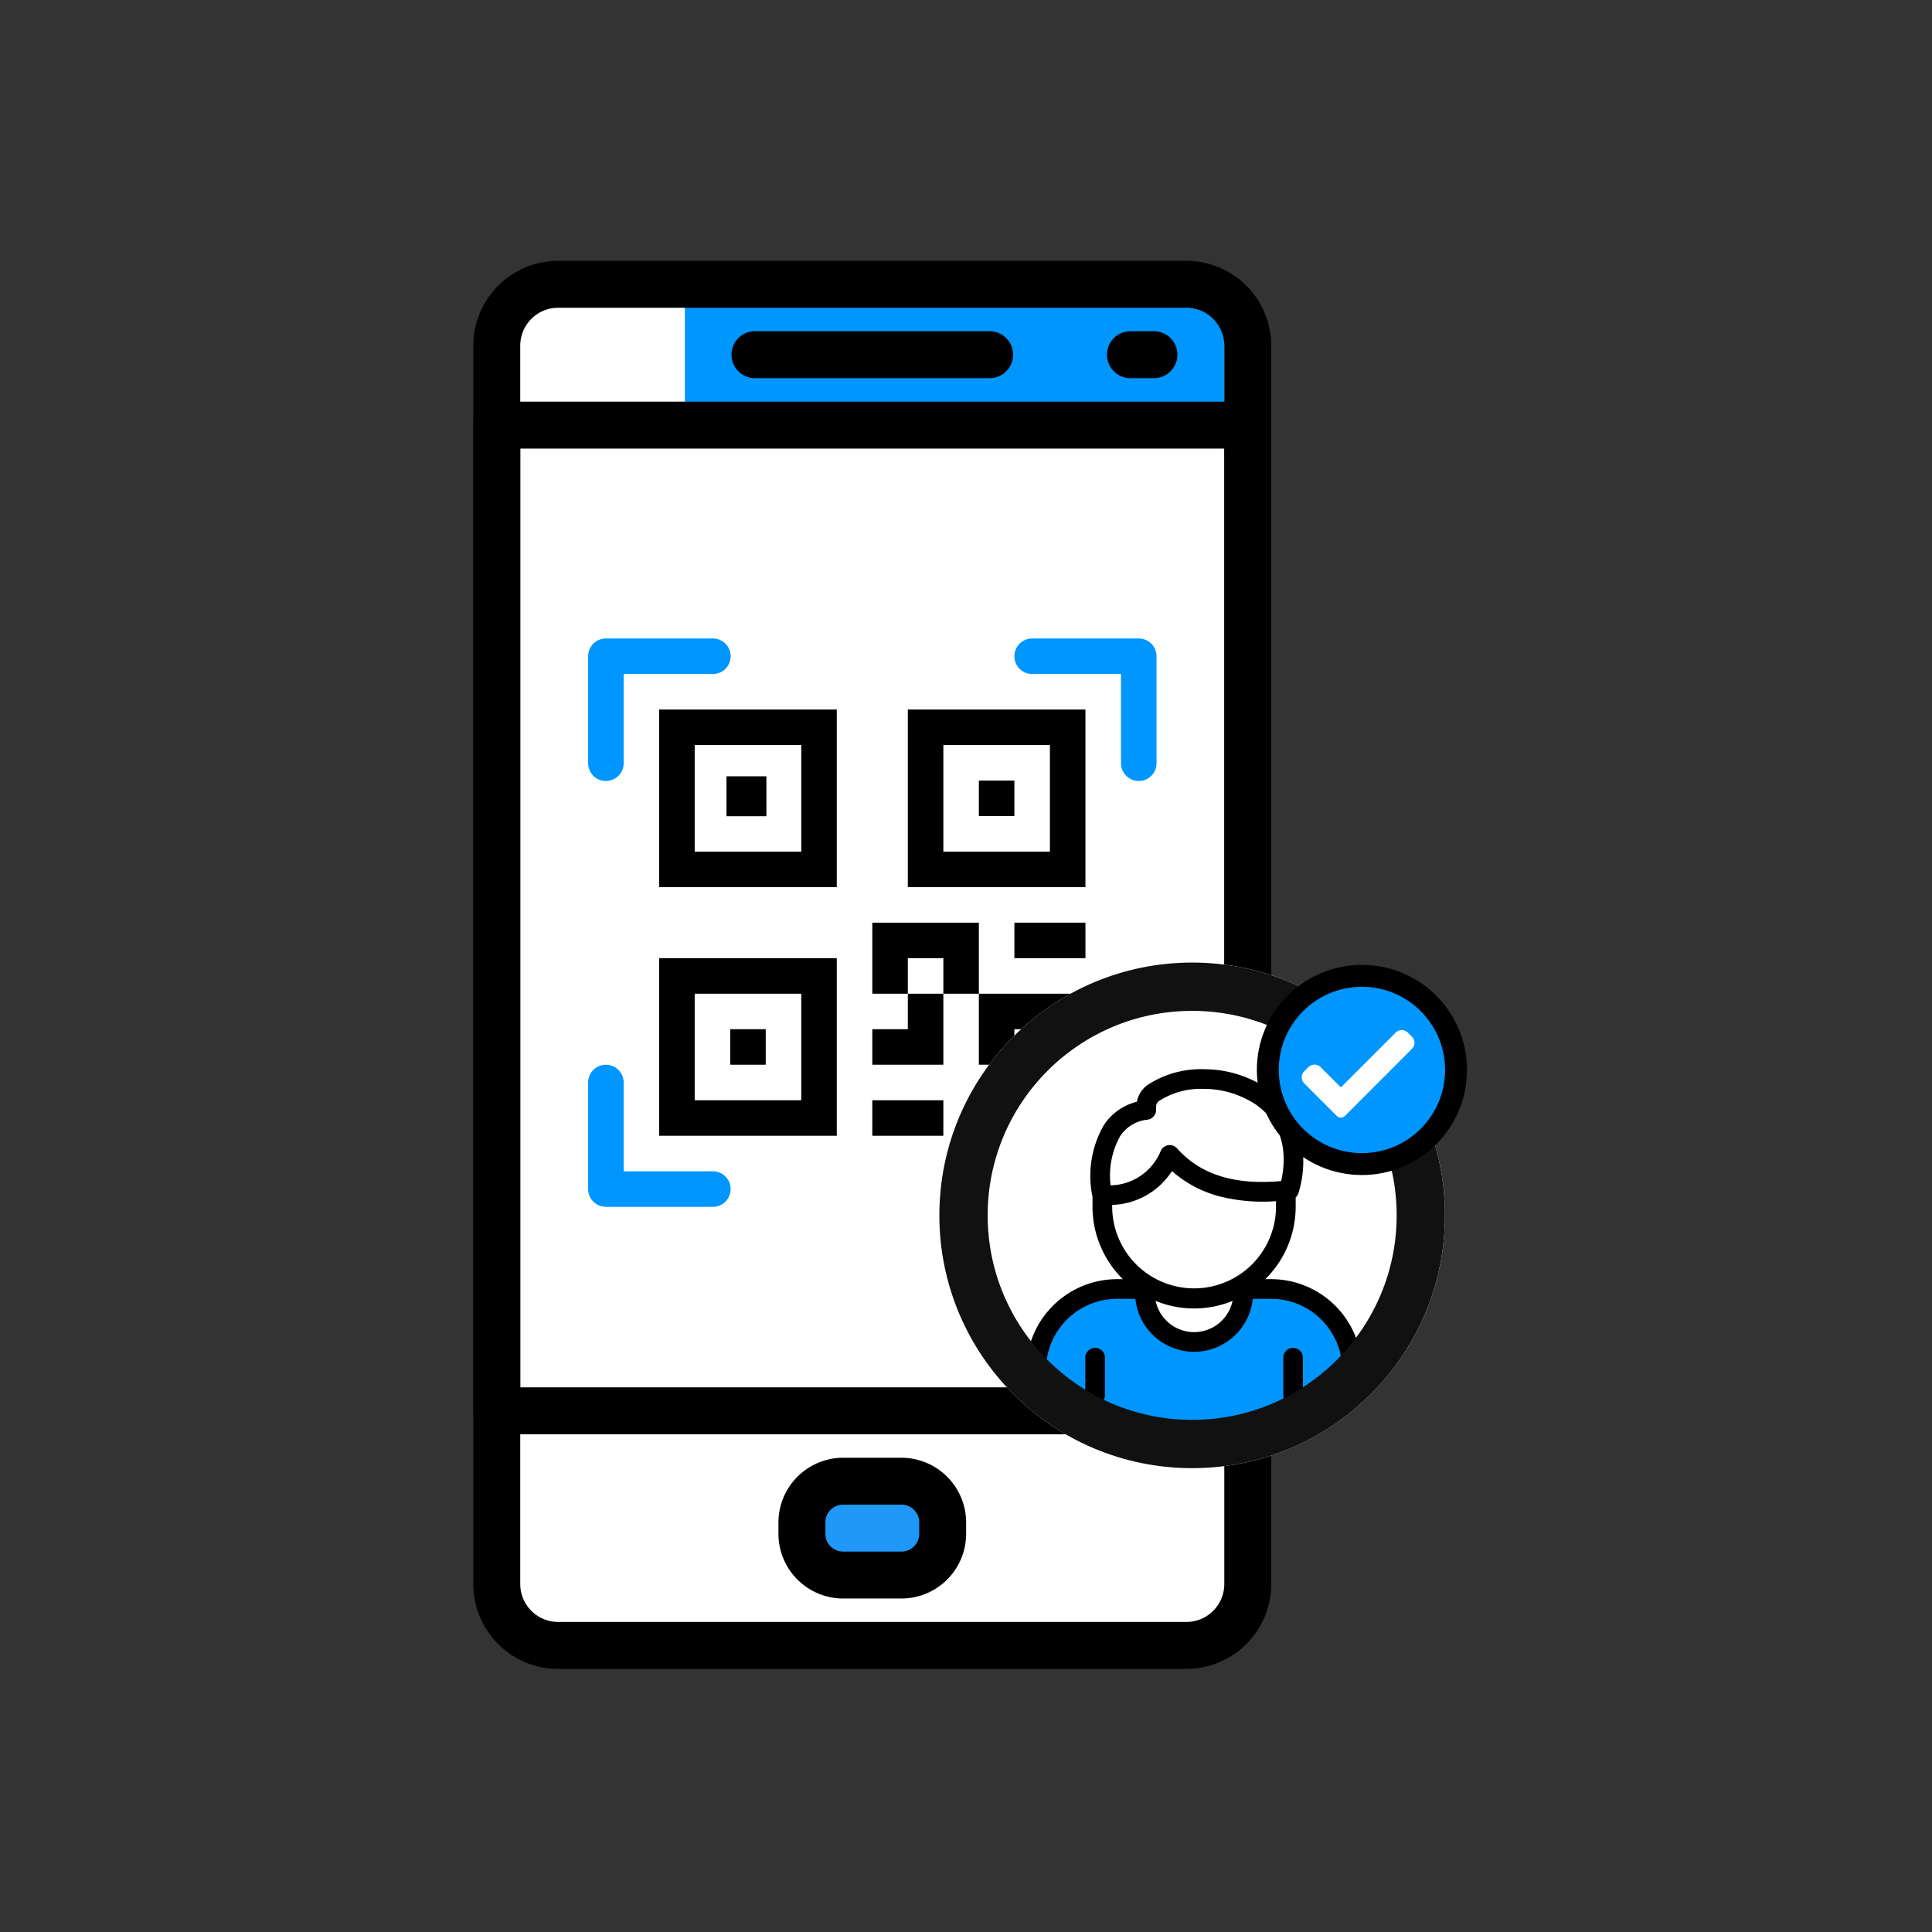 <svg xmlns="http://www.w3.org/2000/svg" width="200" height="200" viewBox="0 0 200 200">
  <rect x="0" y="0" width="200" height="200" fill="#333333" stroke="none"/>
  <g id="mobile-app" transform="translate(40.241 18.607)">
    <rect id="Rectangle_972" data-name="Rectangle 972" width="200" height="200" transform="translate(-40.241 -18.607)" fill="rgba(0,0,0,0)" opacity="0"/>
    <g id="Group_8643" data-name="Group 8643" transform="translate(8.759 8.393)">
      <path id="Path_13317" data-name="Path 13317" d="M-3610.037-17682.492l.538-13.25,7.372-2.848h65.828l4.268,5.045-.905,66.861v65.7l-3.751,3.361h-71.518l-2.845-9.053Z" transform="translate(3612.415 17700.828)" fill="#fff"/>
      <g id="Mobile_app" data-name="Mobile app" transform="translate(0 0)">
        <path id="path4" d="M54.352,96.049v9.658H66.769V96.049Z" transform="translate(-19.261 30.639)" fill="#1f98f9" fill-rule="evenodd"/>
        <path id="path8" d="M45.543,14.057V25.785h55.844V14.057Z" transform="translate(-23.645 -10.159)" fill="#0096ff" fill-rule="evenodd"/>
        <g id="Layer1000">
          <path id="path10" d="M75.489,21.18H51.195a2.429,2.429,0,1,1,0-4.859H75.489a2.429,2.429,0,1,1,0,4.859Z" transform="translate(-22.041 -9.032)" fill-rule="evenodd"/>
          <path id="path12" d="M79.58,21.18H77.15a2.429,2.429,0,1,1,0-4.859h2.43a2.429,2.429,0,0,1,0,4.859Z" transform="translate(-9.126 -9.032)" fill-rule="evenodd"/>
          <path id="path14" d="M58.713,99.047a1.844,1.844,0,0,0-1.844,1.844v1.174a1.844,1.844,0,0,0,1.844,1.841h6.032a1.843,1.843,0,0,0,1.841-1.841v-1.174a1.844,1.844,0,0,0-1.844-1.844Zm6.03,9.718H58.71a6.709,6.709,0,0,1-6.7-6.7v-1.174a6.712,6.712,0,0,1,6.7-6.7h6.032a6.711,6.711,0,0,1,6.7,6.7v1.174a6.709,6.709,0,0,1-6.7,6.7Z" transform="translate(-20.427 29.714)" fill-rule="evenodd"/>
          <path id="path16" d="M39.7,16.313a3.928,3.928,0,0,0-3.924,3.924v128.2a3.927,3.927,0,0,0,3.924,3.921h65.039a3.927,3.927,0,0,0,3.921-3.923V20.237a3.928,3.928,0,0,0-3.924-3.924Zm65.036,140.908H39.7a8.793,8.793,0,0,1-8.782-8.782V20.237A8.793,8.793,0,0,1,39.7,11.454h65.039a8.793,8.793,0,0,1,8.78,8.782v128.2a8.793,8.793,0,0,1-8.782,8.78Z" transform="translate(-30.921 -11.454)" fill-rule="evenodd"/>
          <path id="path18" d="M35.779,123.225h72.884V26.046H35.779Zm75.313,4.859H33.35a2.43,2.43,0,0,1-2.43-2.43V23.617a2.43,2.43,0,0,1,2.43-2.429h77.742a2.43,2.43,0,0,1,2.429,2.429V125.654A2.43,2.43,0,0,1,111.092,128.084Z" transform="translate(-30.921 -6.611)" fill-rule="evenodd"/>
        </g>
      </g>
      <g id="qr-code-scan" transform="translate(11.884 39.096)">
        <path id="Path_13312" data-name="Path 13312" d="M0,1.839A1.839,1.839,0,0,1,1.839,0H12.87a1.839,1.839,0,1,1,0,3.677H3.677V12.87A1.839,1.839,0,1,1,0,12.87Zm44.126,0A1.839,1.839,0,0,1,45.964,0H57a1.839,1.839,0,0,1,1.839,1.839V12.87a1.839,1.839,0,1,1-3.677,0V3.677H45.964A1.839,1.839,0,0,1,44.126,1.839ZM1.839,44.126a1.839,1.839,0,0,1,1.839,1.839v9.193H12.87a1.839,1.839,0,1,1,0,3.677H1.839A1.839,1.839,0,0,1,0,57V45.964a1.839,1.839,0,0,1,1.839-1.839Zm55.157,0a1.839,1.839,0,0,1,1.839,1.839V57A1.839,1.839,0,0,1,57,58.834H45.964a1.839,1.839,0,1,1,0-3.677h9.193V45.964A1.839,1.839,0,0,1,57,44.126Z" fill="#0096ff"/>
        <path id="Path_13313" data-name="Path 13313" d="M20.386,2H2V20.386H20.386ZM5.677,5.677H16.709V16.709H5.677Zm7.354,29.417H9.354v3.677h3.677Z" transform="translate(5.354 5.354)"/>
        <path id="Path_13314" data-name="Path 13314" d="M20.386,22.386H2V40.771H20.386ZM5.677,26.063H16.709V37.094H5.677ZM35.094,4h3.677V7.677H35.094Z" transform="translate(5.354 10.709)"/>
        <path id="Path_13315" data-name="Path 13315" d="M11.677,2H30.063V20.386H11.677Zm3.677,3.677V16.709H26.386V5.677ZM8,24.063v7.354h3.677v3.677H8v3.677h7.354V31.417h3.677v7.354h3.677V35.094h7.354V31.417H19.031V24.063Zm7.354,7.354H11.677V27.74h3.677Zm14.709,7.354H26.386v3.677H19.031v3.677H30.063ZM15.354,46.126V42.449H8v3.677Z" transform="translate(21.417 5.354)"/>
        <path id="Path_13316" data-name="Path 13316" d="M12,11.677h7.354V8H12Z" transform="translate(32.126 21.417)"/>
        <rect id="Rectangle_763" data-name="Rectangle 763" width="4.132" height="4.132" transform="translate(14.322 14.267)"/>
      </g>
      <circle id="Ellipse_399" data-name="Ellipse 399" cx="26.169" cy="26.169" r="26.169" transform="translate(48.244 72.644)" fill="#fff"/>
      <g id="Group_8642" data-name="Group 8642" transform="translate(48.243 72.645)">
        <g id="_1659536266496" transform="translate(8.997 11.041)">
          <path id="Path_13301" data-name="Path 13301" d="M42.758,98.867,33,92.009l2.215-6.415,3.924-2.72,3.377-1.244,2.275,1.159.412,2.148,2.052,1.9,1.3.742h1.6l2-.742,2-.495.967-3.307L56.3,81.962l4.614.17,2.752,2.31L66.24,93l-6.193,4Z" transform="translate(-32.274 -59.124)" fill="#0096ff" fill-rule="evenodd"/>
          <path id="Path_13308" data-name="Path 13308" d="M57.093,68.436h-.6a10.547,10.547,0,0,0,3.145-7.526v-.934a1.009,1.009,0,0,0,.3-.49,11.087,11.087,0,0,0-.006-6.534A8.592,8.592,0,0,0,56.687,48.7a11.611,11.611,0,0,0-6.341-1.991,10.13,10.13,0,0,0-6.006,1.6A2.744,2.744,0,0,0,43.2,50.071a5.72,5.72,0,0,0-3.435,2.442,10.515,10.515,0,0,0-1.16,7.391V60.91a10.547,10.547,0,0,0,3.145,7.526h-.6a9.409,9.409,0,0,0-9.4,9.389v2.6a1.018,1.018,0,1,0,2.036,0v-2.6a7.369,7.369,0,0,1,7.365-7.352h1.894a6.115,6.115,0,0,0,6.076,5.484A6.117,6.117,0,0,0,55.2,70.472h1.894a7.369,7.369,0,0,1,7.365,7.352v2.61a1.018,1.018,0,1,0,2.036,0v-2.61a9.409,9.409,0,0,0-9.4-9.389ZM41.461,53.641a3.811,3.811,0,0,1,2.848-1.714,1.026,1.026,0,0,0,.883-1.012v-.322a.7.7,0,0,1,.316-.612,7.954,7.954,0,0,1,4.5-1.244,9.8,9.8,0,0,1,5.516,1.63c1.74,1.218,3.551,3.57,2.616,7.913-4.852.438-8.377-.677-10.78-3.383a1.02,1.02,0,0,0-1.682.245,5.728,5.728,0,0,1-5.2,3.583,8.373,8.373,0,0,1,.986-5.084Zm-.818,7.269v-.161a7.641,7.641,0,0,0,6.186-3.5,12.08,12.08,0,0,0,4.826,2.59,18.167,18.167,0,0,0,5.948.522v.548a8.48,8.48,0,1,1-16.96,0Zm8.48,13.01a4.077,4.077,0,0,1-3.982-3.235,10.479,10.479,0,0,0,7.965,0,4.082,4.082,0,0,1-3.982,3.235Z" transform="translate(-31.75 -46.704)" fill-rule="evenodd"/>
          <path id="Path_13309" data-name="Path 13309" d="M74.058,91.47a1.016,1.016,0,0,0-1.018,1.018v3.866a1.015,1.015,0,1,0,2.03,0V92.488A1.015,1.015,0,0,0,74.058,91.47Z" transform="translate(-46.434 -62.624)" fill-rule="evenodd"/>
          <path id="Path_13310" data-name="Path 13310" d="M42.248,91.47a1.02,1.02,0,0,0-1.018,1.018v3.866a1.018,1.018,0,0,0,2.036,0V92.488A1.02,1.02,0,0,0,42.248,91.47Z" transform="translate(-35.121 -62.624)" fill-rule="evenodd"/>
        </g>
        <g id="Ellipse_402" data-name="Ellipse 402" fill="none" stroke="#111" stroke-width="5">
          <circle cx="26.169" cy="26.169" r="26.169" stroke="none"/>
          <circle cx="26.169" cy="26.169" r="23.669" fill="none"/>
        </g>
        <g id="Group_8620" data-name="Group 8620" transform="translate(32.866 0.239)">
          <circle id="Ellipse_400" data-name="Ellipse 400" cx="10.877" cy="10.877" r="10.877" transform="translate(0)"/>
          <circle id="Ellipse_401" data-name="Ellipse 401" cx="8.609" cy="8.609" r="8.609" transform="translate(2.268 2.268)" fill="#0096ff"/>
          <path id="Path_13311" data-name="Path 13311" d="M90.014,92.2a.6.6,0,0,1-.844,0l-3.364-3.364a.894.894,0,0,1,0-1.263l.425-.425a.9.9,0,0,1,1.263,0l2.1,2.1,5.671-5.671a.9.9,0,0,1,1.263,0l.419.419a.883.883,0,0,1,0,1.263L90.014,92.2ZM90.014,92.2Z" transform="translate(-80.896 -76.565)" fill="#fff" fill-rule="evenodd"/>
        </g>
      </g>
    </g>
  </g>
</svg>
